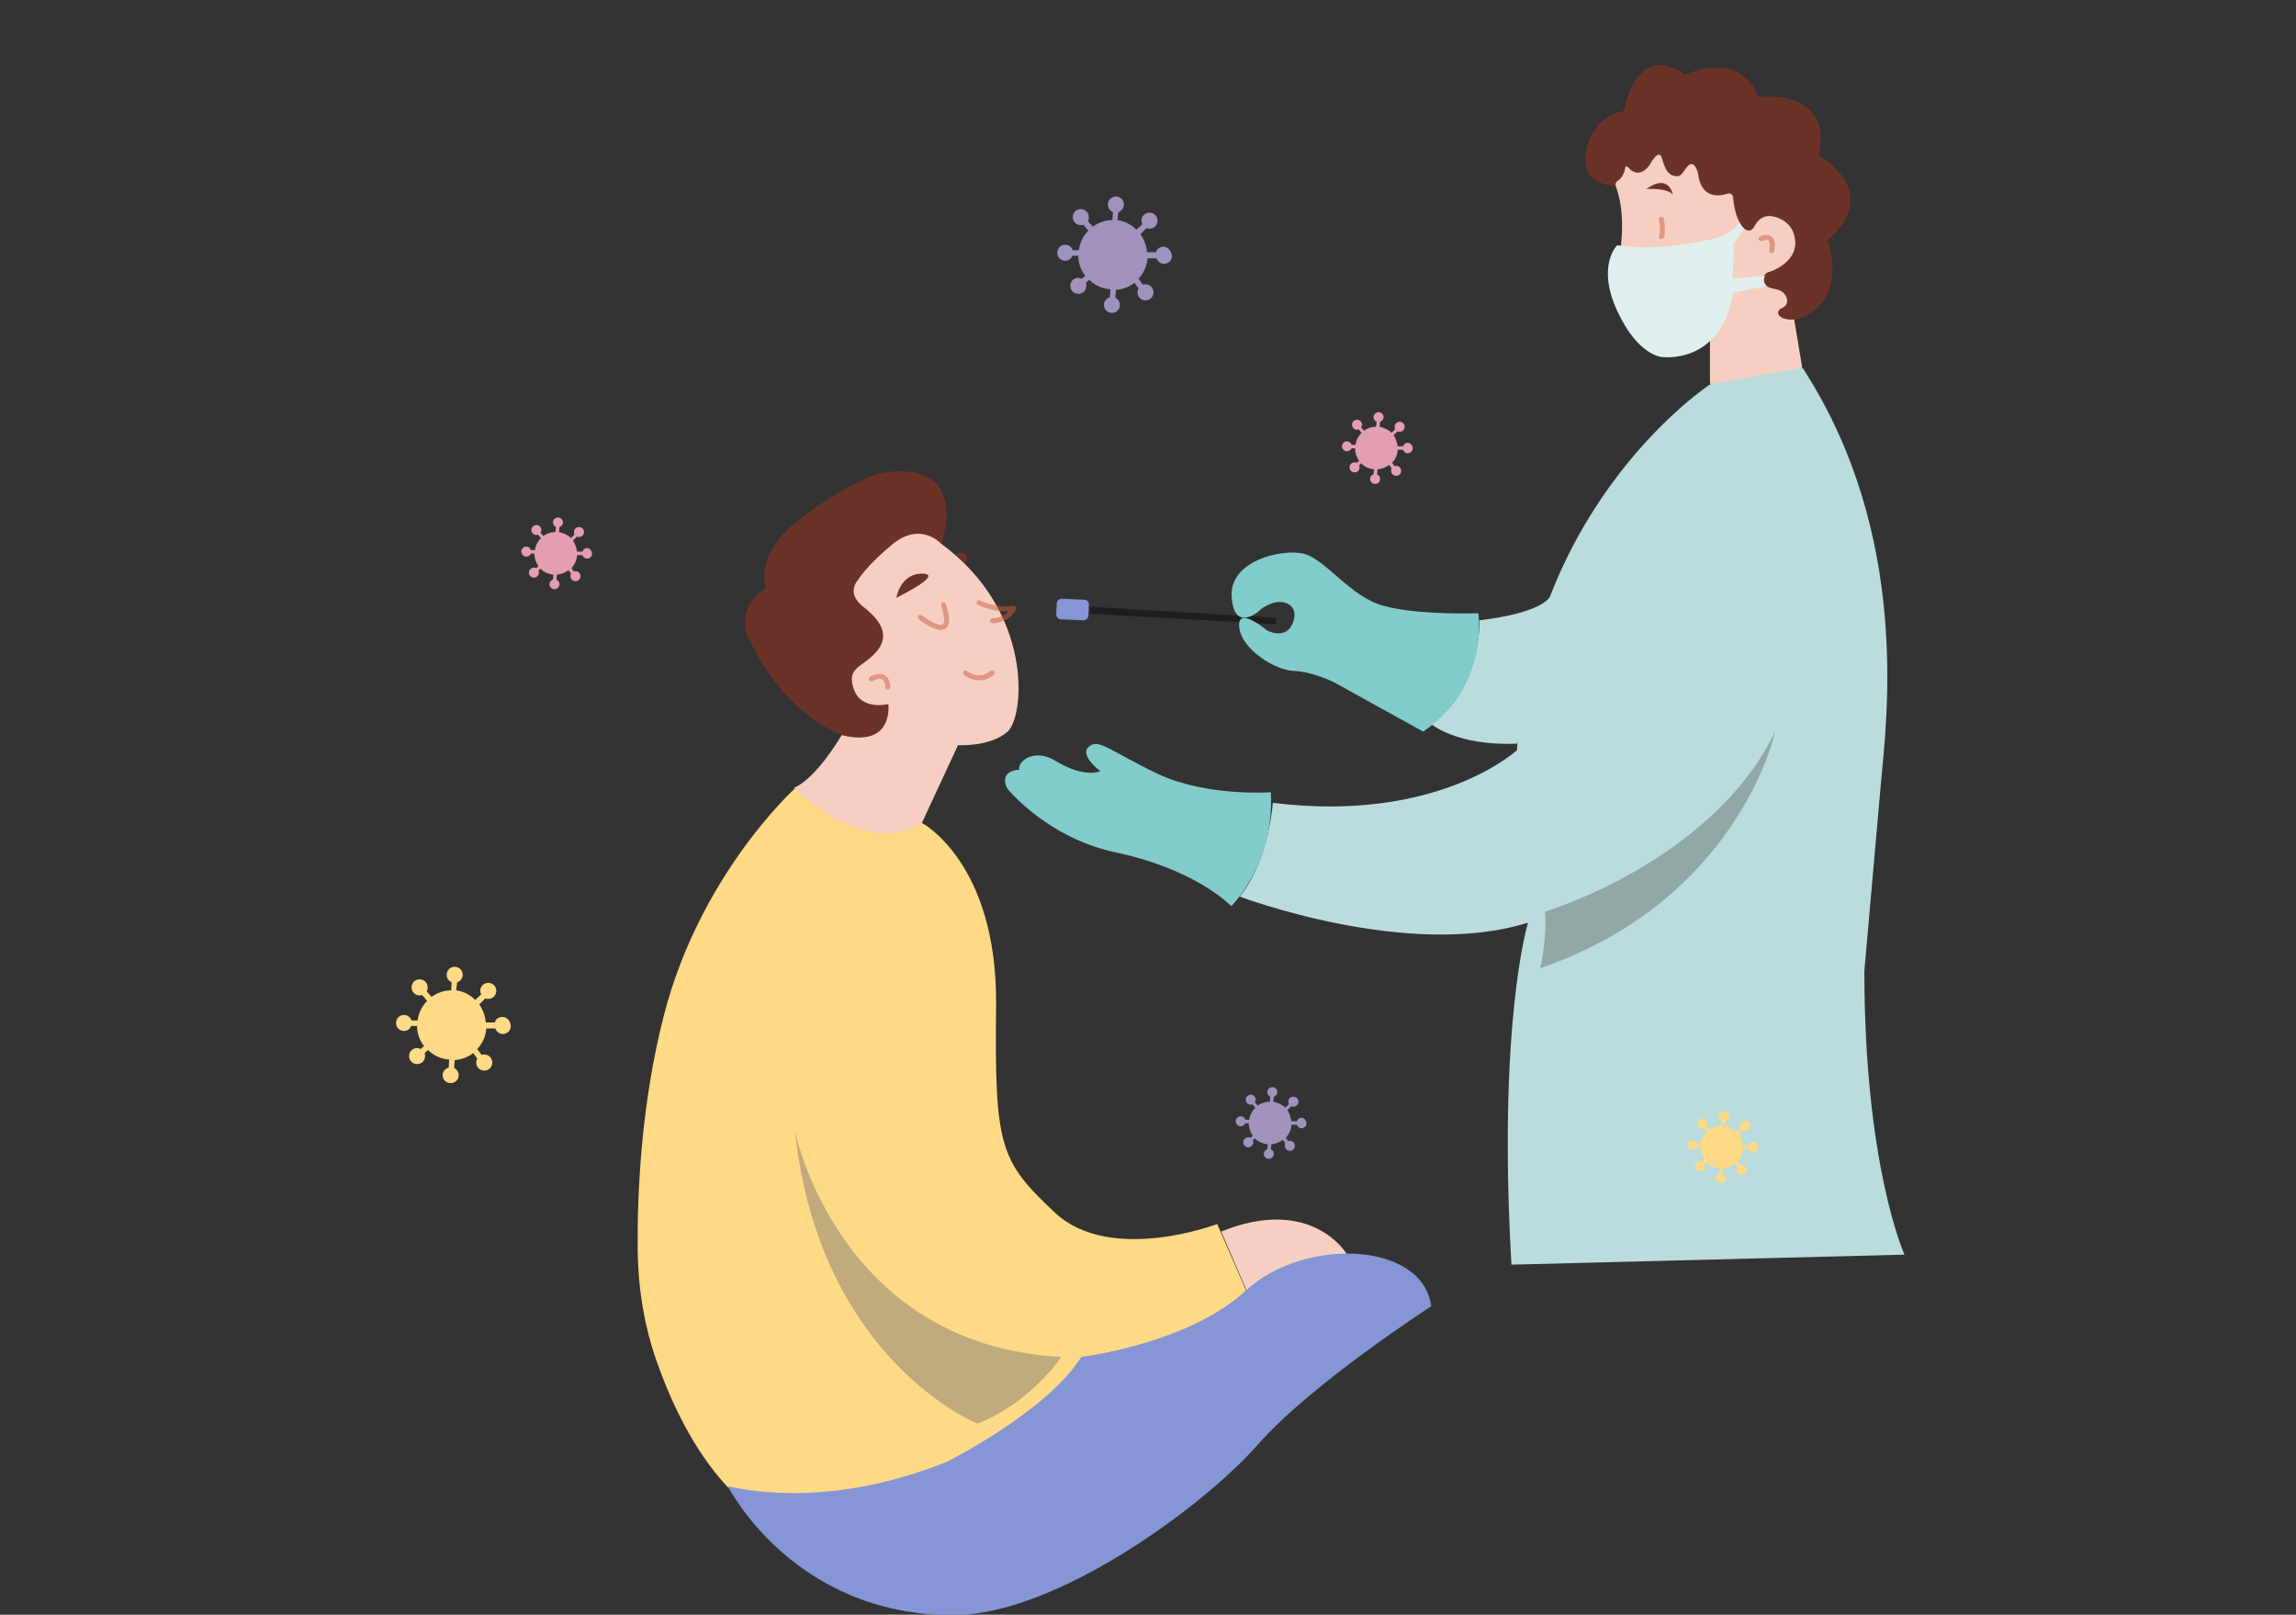 <?xml version="1.0" encoding="UTF-8"?>
<svg width="458px" height="322px" viewBox="0 0 458 322" version="1.1" xmlns="http://www.w3.org/2000/svg" xmlns:xlink="http://www.w3.org/1999/xlink">
    <rect x="0" y="0" width="458" height="322" fill="#333333" stroke="none"/>
    <title>pacchetti-covid/desk/illustrazioni/1</title>
    <g id="Symbols" stroke="none" stroke-width="1" fill="none" fill-rule="evenodd">
        <g id="pacchetti-covid-04" transform="translate(79, 13)">
            <polygon id="Path" fill="#1D1D1B" fill-rule="nonzero" points="138.4 108 175.5 110.2 175.5 111.5 138.4 109.4"></polygon>
            <path d="M230.1,106.1 C230.1,106.1 228.7,109.2 216.1,110.7 C216.1,110.7 216.7,124.2 206.5,131.4 C206.5,131.4 211.6,135.8 223.6,135.3 C223.6,135.4 229.1,118.6 230.1,106.1 Z" id="Path" fill="#BBDCDC" fill-rule="nonzero"></path>
            <path d="M237.6,16.1 C237.6,16.1 235,23.6 243.3,24.1 L252.1,24.1 L261.2,28 L265.2,29.7 L270.6,39.2 L272.6,48.6 L276.4,52.4 L279,50.8 C279,50.8 289.7,48.8 285.6,34.8 C285.6,34.8 296.9,26.4 283.8,18 C283.8,18 287.7,5.2 271.7,6.3 C271.7,6.3 269.1,-3 257.1,1.9 C257.1,1.9 248.1,-5.6 244.9,9.2 C245,9.2 239.9,9.2 237.6,16.1 Z" id="Path" fill="#6B3328" fill-rule="nonzero"></path>
            <path d="M75.8,290.5 L120.9,285.6 L171.9,251 L169.6,244.4 L163.8,231.1 C163.8,231.1 142.5,239.2 131.4,228.8 C120.3,218.4 119.4,215.5 119.7,187.3 C119.9,159 104.9,151.1 104.9,151.1 L99.8,146.1 L89.6,140.9 L79.5,144.3 C79.5,144.3 60.6,161.4 53.4,189.6 C48.8,207.5 48.1,225.6 48.2,236.4 C48.3,243.9 49.5,251.4 52,258.5 C54.7,266.2 59.2,276.1 66.1,283.5 L75.8,290.5 Z" id="Path" fill="#FEDA86" fill-rule="nonzero"></path>
            <path d="M189.6,237 C189.6,237 182.6,225.3 164.6,232.6 L169.7,244.4 L189.6,238.6 L189.6,237 Z" id="Path" fill="#F7CFC2" fill-rule="nonzero"></path>
            <path d="M79.6,212.7 C79.6,212.7 88.3,255.3 132.7,257.6 C132.7,257.6 126.8,266.6 116,270.9 C115.9,270.9 84.5,258.2 79.6,212.7 Z" id="Path" fill="#C1AA7C" fill-rule="nonzero"></path>
            <path d="M243.3,24.1 C243.9,25.6 245.3,30.3 244.1,37.7 L251.7,54.3 L262.1,54.3 L262.1,63.5 C262.1,63.5 270.4,66.5 280.5,60.3 L278.9,50.7 C278.9,50.7 276.8,51 275.9,49.9 C275.5,49.4 275.7,48.8 276.3,48.5 C276.9,48.3 277.5,47.8 277.5,47 C277.5,46.5 277.3,46.1 277.1,45.8 C276.7,45.2 276,44.8 275.3,44.7 C274.3,44.5 272.7,44.1 272.7,43 C272.6,41.4 274,41.2 274,41.2 C274,41.2 279.5,39.5 279.1,35 C278.7,30.5 274.3,30.1 274.3,30.1 C274.3,30.1 272.2,29.7 271,32.1 C269.8,34.4 267.2,32.1 266.7,26.3 C266.7,25.8 266.1,25.5 265.7,25.6 C263.9,26.2 260.3,26.7 259.7,21.5 C259.7,21.5 259,18.6 257.6,20.2 C256.3,21.8 256.4,22.3 255.1,22.1 C253.7,21.9 253.1,20.6 252.5,18.5 C251.9,16.4 250,20 250,20 C250,20 248,23 245.7,20.3 C245.5,20.1 245.2,20.2 245.2,20.4 C245.1,21.2 244.7,22.5 243.5,23.2 C243.3,23.5 243.2,23.8 243.3,24.1 Z" id="Path" fill="#F7CFC2" fill-rule="nonzero"></path>
            <path d="M261,35 C261,35 251.8,37.2 243.6,35.9 C243.6,35.9 239.4,39.9 243.6,49 C247.8,58.1 252.6,58.2 252.6,58.2 C252.6,58.2 264.4,59.8 266.7,45.3 L273.5,44.1 C273.5,44.1 272.4,43.3 273.1,42 L266.6,42.6 C266.6,42.6 266.9,37.8 266.8,35.7 L268.9,32.6 C268.9,32.6 268.4,32.3 268,31.3 C268,31.2 266.8,34.1 261,35 Z" id="Path" fill="#DFEFEF" fill-rule="nonzero"></path>
            <path d="M262.2,63.6 C262.2,63.6 226.6,86.8 223.6,136.6 C223.6,136.6 207.9,151.2 174.9,147.1 C174.9,147.1 174.1,158.7 168.3,165.8 C168.3,165.8 201.9,178.5 225.8,171 C225.8,171 219.7,190.8 222.5,239.2 L300.9,237.2 C300.9,237.2 292.9,219.6 292.9,180.6 C292.9,180.6 295.1,155.6 296.2,143.2 C297.3,130.8 302.3,93.8 280.6,60.4 L262.2,63.6 Z" id="Path" fill="#BBDCDC" fill-rule="nonzero"></path>
            <path d="M229.2,168.8 C229.2,168.8 262.6,158.8 275.1,132.9 C275.1,132.9 268,166.4 228.2,180.1 C228.3,180 229.6,174.2 229.2,168.8 Z" id="Path" fill="#91A8A7" fill-rule="nonzero"></path>
            <path d="M215.9,109.3 C215.9,109.3 218.1,123.8 204.9,132.9 L187,123 C187,123 182.7,120.9 179.1,120.8 C175.5,120.7 168.7,116.6 168.2,112.1 C167.7,107.6 173.7,112.7 173.7,112.7 C173.7,112.7 177.5,114.8 178.9,111.2 C180.3,107.5 176.9,106.5 174.8,107.3 C172.7,108.1 172.2,108.8 172.2,108.8 C172.2,108.8 167.2,113.3 166.7,106.1 C166.1,98.9 176.5,96.4 181,97.4 C185.5,98.5 190.4,106.2 197.3,107.9 C204.1,109.7 215.9,109.3 215.9,109.3 Z" id="Path" fill="#82CCCB" fill-rule="nonzero"></path>
            <path d="M138.2,107.6 L138.1,109.8 C138.1,110.3 137.6,110.7 137.1,110.7 L132.6,110.5 C132.1,110.5 131.7,110 131.7,109.5 L131.8,107.3 C131.8,106.8 132.3,106.4 132.8,106.4 L137.3,106.6 C137.8,106.6 138.3,107.1 138.2,107.6 Z" id="Path" fill="#8595D6" fill-rule="nonzero"></path>
            <path d="M166.6,167.7 C166.6,167.7 175.3,159.4 174.5,145 C174.5,145 161.6,145.9 151.9,141.3 C142.3,136.7 140.2,134.2 138.2,135.9 C136.2,137.6 140.5,140.8 140.5,140.8 C140.5,140.8 137.4,142.3 131.5,138.7 C127.4,136.2 124,138.7 124.3,140.5 C124.3,140.5 121.2,140.5 121.5,143 C121.6,143.7 121.9,144.3 122.4,144.8 C124.4,147 131.8,154.5 143.6,157 C159.7,160.4 166.6,167.7 166.6,167.7 Z" id="Path" fill="#82CCCB" fill-rule="nonzero"></path>
            <path d="M153.1,36.2 C152.4,36.2 151.8,36.6 151.6,37.3 L149.8,37.3 C149.7,36 149.2,34.7 148.5,33.7 L149.7,32.5 C149.9,32.6 150.1,32.6 150.3,32.6 C151.2,32.6 151.9,31.9 151.9,31 C151.9,30.1 151.2,29.4 150.3,29.4 C149.4,29.4 148.7,30.1 148.7,31 C148.7,31.3 148.8,31.5 148.9,31.7 L147.7,32.8 C146.7,31.8 145.4,31.1 143.9,30.9 L144.1,29.3 C144.7,29.1 145.2,28.5 145.2,27.8 C145.2,26.9 144.5,26.2 143.6,26.2 C142.7,26.2 142,26.9 142,27.8 C142,28.5 142.4,29 143,29.3 L142.9,30.9 C141.4,30.9 140.1,31.4 139,32.2 L138,31.1 C138.2,30.9 138.2,30.6 138.2,30.3 C138.2,29.4 137.5,28.7 136.6,28.7 C135.7,28.7 135,29.4 135,30.3 C135,31.2 135.7,31.9 136.6,31.9 C136.8,31.9 137,31.9 137.1,31.8 L138.1,33 C137.1,34 136.4,35.4 136.2,36.9 L135,36.9 C134.8,36.3 134.2,35.8 133.5,35.8 C132.6,35.8 131.9,36.5 131.9,37.4 C131.9,38.3 132.6,39 133.5,39 C134.2,39 134.7,38.6 134.9,38 L136.1,38 C136.1,39.5 136.6,40.9 137.5,42 L136.8,42.6 C136.6,42.5 136.3,42.4 136.1,42.4 C135.2,42.4 134.5,43.1 134.5,44 C134.5,44.9 135.2,45.6 136.1,45.6 C137,45.6 137.7,44.9 137.7,44 C137.7,43.8 137.7,43.6 137.6,43.4 L138.3,42.8 C139.4,43.9 140.9,44.6 142.5,44.7 L142.4,46.3 C141.7,46.5 141.2,47.1 141.2,47.8 C141.2,48.7 141.9,49.4 142.8,49.4 C143.7,49.4 144.4,48.7 144.4,47.8 C144.4,47.2 144,46.6 143.5,46.4 L143.6,44.8 C145,44.7 146.3,44.2 147.3,43.4 L148.1,44.5 C148,44.7 147.9,45 147.9,45.3 C147.9,46.2 148.6,46.9 149.5,46.9 C150.4,46.9 151.1,46.2 151.1,45.3 C151.1,44.4 150.4,43.7 149.5,43.7 C149.3,43.7 149.1,43.7 149,43.8 L148.1,42.6 C149.1,41.5 149.8,40.1 149.9,38.5 L151.7,38.5 C151.9,39.1 152.5,39.6 153.2,39.6 C154.1,39.6 154.8,38.9 154.8,38 C154.6,36.9 153.9,36.2 153.1,36.2 Z" id="Path" fill="#A092BD" fill-rule="nonzero"></path>
            <path d="M21.2,189.8 C20.5,189.8 19.9,190.2 19.7,190.9 L17.9,190.9 C17.8,189.6 17.3,188.3 16.6,187.3 L17.8,186.1 C18,186.2 18.2,186.2 18.4,186.2 C19.3,186.2 20,185.5 20,184.6 C20,183.7 19.3,183 18.4,183 C17.5,183 16.8,183.7 16.8,184.6 C16.8,184.9 16.9,185.1 17,185.3 L15.8,186.4 C14.8,185.4 13.5,184.7 12,184.5 L12.2,182.9 C12.8,182.7 13.3,182.1 13.3,181.4 C13.3,180.5 12.6,179.8 11.7,179.8 C10.8,179.8 10.1,180.5 10.1,181.4 C10.1,182.1 10.5,182.6 11.1,182.9 L11,184.5 C9.5,184.5 8.2,185 7.1,185.8 L6.1,184.7 C6.3,184.5 6.3,184.2 6.3,183.9 C6.3,183 5.6,182.3 4.7,182.3 C3.8,182.3 3.1,183 3.1,183.9 C3.1,184.8 3.8,185.5 4.7,185.5 C4.9,185.5 5.1,185.5 5.2,185.4 L6.2,186.6 C5.2,187.6 4.5,189 4.3,190.5 L3.1,190.5 C2.9,189.9 2.3,189.4 1.6,189.4 C0.7,189.4 -2.84217094e-14,190.1 -2.84217094e-14,191 C-2.84217094e-14,191.9 0.7,192.6 1.6,192.6 C2.3,192.6 2.8,192.2 3,191.6 L4.2,191.6 C4.2,193.1 4.7,194.5 5.6,195.6 L4.9,196.2 C4.7,196.1 4.4,196 4.2,196 C3.3,196 2.6,196.7 2.6,197.6 C2.6,198.5 3.3,199.2 4.2,199.2 C5.1,199.2 5.8,198.5 5.8,197.6 C5.8,197.4 5.8,197.2 5.7,197 L6.4,196.4 C7.5,197.5 9,198.2 10.6,198.3 L10.5,199.9 C9.8,200.1 9.3,200.7 9.3,201.4 C9.3,202.3 10,203 10.9,203 C11.8,203 12.5,202.3 12.5,201.4 C12.5,200.8 12.1,200.2 11.6,200 L11.7,198.4 C13.1,198.3 14.4,197.8 15.4,197 L16.2,198.1 C16.1,198.3 16,198.6 16,198.9 C16,199.8 16.7,200.5 17.6,200.5 C18.5,200.5 19.2,199.8 19.2,198.9 C19.2,198 18.5,197.3 17.6,197.3 C17.4,197.3 17.2,197.3 17.1,197.4 L16.2,196.2 C17.2,195.1 17.9,193.7 18,192.1 L19.8,192.1 C20,192.7 20.6,193.2 21.3,193.2 C22.2,193.2 22.9,192.5 22.9,191.6 C22.8,190.5 22.1,189.8 21.2,189.8 Z" id="Path" fill="#FEDA86" fill-rule="nonzero"></path>
            <path d="M38.1,96.3 C37.7,96.3 37.3,96.6 37.2,97 L36.1,97 C36,96.2 35.7,95.4 35.3,94.8 L36.1,94 C36.2,94.1 36.3,94.1 36.5,94.1 C37,94.1 37.5,93.7 37.5,93.1 C37.5,92.6 37.1,92.1 36.5,92.1 C36,92.1 35.5,92.5 35.5,93.1 C35.5,93.3 35.5,93.4 35.6,93.6 L34.9,94.3 C34.3,93.7 33.4,93.3 32.5,93.1 L32.6,92.1 C33,92 33.3,91.6 33.3,91.2 C33.3,90.7 32.9,90.2 32.3,90.2 C31.8,90.2 31.3,90.6 31.3,91.2 C31.3,91.6 31.6,92 31.9,92.1 L31.8,93.1 C30.9,93.1 30,93.4 29.4,93.9 L28.8,93.2 C28.9,93.1 29,92.9 29,92.7 C29,92.2 28.6,91.7 28,91.7 C27.5,91.7 27,92.1 27,92.7 C27,93.2 27.4,93.7 28,93.7 C28.1,93.7 28.2,93.7 28.3,93.6 L28.9,94.3 C28.3,94.9 27.8,95.8 27.7,96.7 L26.9,96.7 C26.8,96.3 26.4,96 26,96 C25.5,96 25,96.4 25,97 C25,97.5 25.4,98 26,98 C26.4,98 26.8,97.7 26.9,97.4 L27.6,97.4 C27.6,98.3 27.9,99.2 28.4,99.9 L28,100.3 C27.9,100.2 27.7,100.2 27.5,100.2 C27,100.2 26.5,100.6 26.5,101.2 C26.5,101.7 26.9,102.2 27.5,102.2 C28,102.2 28.5,101.8 28.5,101.2 C28.5,101.1 28.5,100.9 28.4,100.8 L28.8,100.4 C29.5,101.1 30.4,101.5 31.4,101.6 L31.3,102.6 C30.9,102.7 30.6,103.1 30.6,103.5 C30.6,104 31,104.5 31.6,104.5 C32.1,104.5 32.6,104.1 32.6,103.5 C32.6,103.1 32.4,102.8 32,102.6 L32.1,101.6 C33,101.5 33.8,101.2 34.4,100.7 L34.9,101.4 C34.8,101.5 34.8,101.7 34.8,101.9 C34.8,102.4 35.2,102.9 35.8,102.9 C36.3,102.9 36.8,102.5 36.8,101.9 C36.8,101.4 36.4,100.9 35.8,100.9 C35.7,100.9 35.6,100.9 35.5,101 L35,100.3 C35.6,99.6 36.1,98.7 36.1,97.7 L37.2,97.7 C37.3,98.1 37.7,98.4 38.1,98.4 C38.6,98.4 39.1,98 39.1,97.4 C39,96.7 38.6,96.3 38.1,96.3 Z" id="Path" fill="#E39EB0" fill-rule="nonzero"></path>
            <path d="M201.8,75.3 C201.4,75.3 201,75.6 200.9,76 L199.8,76 C199.7,75.2 199.4,74.4 199,73.8 L199.8,73 C199.9,73.1 200,73.1 200.2,73.1 C200.7,73.1 201.2,72.7 201.2,72.1 C201.2,71.6 200.8,71.1 200.2,71.1 C199.7,71.1 199.2,71.5 199.2,72.1 C199.2,72.3 199.2,72.4 199.3,72.6 L198.6,73.3 C198,72.7 197.1,72.3 196.2,72.1 L196.3,71.1 C196.7,71 197,70.6 197,70.2 C197,69.7 196.6,69.2 196,69.2 C195.5,69.2 195,69.6 195,70.2 C195,70.6 195.3,71 195.6,71.1 L195.5,72.1 C194.6,72.1 193.7,72.4 193.1,72.9 L192.5,72.2 C192.6,72.1 192.7,71.9 192.7,71.7 C192.7,71.2 192.3,70.7 191.7,70.7 C191.2,70.7 190.7,71.1 190.7,71.7 C190.7,72.2 191.1,72.7 191.7,72.7 C191.8,72.7 191.9,72.7 192,72.6 L192.6,73.3 C192,73.9 191.5,74.8 191.4,75.7 L190.6,75.7 C190.5,75.3 190.1,75 189.7,75 C189.2,75 188.7,75.4 188.7,76 C188.7,76.5 189.1,77 189.7,77 C190.1,77 190.5,76.7 190.6,76.4 L191.3,76.4 C191.3,77.3 191.6,78.2 192.1,78.9 L191.7,79.3 C191.6,79.2 191.4,79.2 191.2,79.2 C190.7,79.2 190.2,79.6 190.2,80.2 C190.2,80.7 190.6,81.2 191.2,81.2 C191.8,81.2 192.2,80.8 192.2,80.2 C192.2,80.1 192.2,79.9 192.1,79.8 L192.5,79.4 C193.2,80.1 194.1,80.5 195.1,80.6 L195,81.6 C194.6,81.7 194.3,82.1 194.3,82.5 C194.3,83 194.7,83.5 195.3,83.5 C195.9,83.5 196.3,83.1 196.3,82.5 C196.3,82.1 196.1,81.8 195.7,81.6 L195.8,80.6 C196.7,80.5 197.5,80.2 198.1,79.7 L198.6,80.4 C198.5,80.5 198.5,80.7 198.5,80.9 C198.5,81.4 198.9,81.9 199.5,81.9 C200.1,81.9 200.5,81.5 200.5,80.9 C200.5,80.4 200.1,79.9 199.5,79.9 C199.4,79.9 199.3,79.9 199.2,80 L198.7,79.3 C199.3,78.6 199.8,77.7 199.8,76.7 L200.9,76.7 C201,77.1 201.4,77.4 201.8,77.4 C202.3,77.4 202.8,77 202.8,76.4 C202.8,75.8 202.3,75.3 201.8,75.3 Z" id="Path" fill="#E39EB0" fill-rule="nonzero"></path>
            <path d="M180.6,209.9 C180.2,209.9 179.8,210.2 179.7,210.6 L178.6,210.6 C178.5,209.8 178.2,209 177.8,208.4 L178.6,207.6 C178.7,207.7 178.8,207.7 179,207.7 C179.5,207.7 180,207.3 180,206.7 C180,206.2 179.6,205.7 179,205.7 C178.4,205.7 178,206.1 178,206.7 C178,206.9 178,207 178.1,207.2 L177.4,207.9 C176.8,207.3 175.9,206.9 175,206.7 L175.1,205.7 C175.5,205.6 175.8,205.2 175.8,204.8 C175.8,204.3 175.4,203.8 174.8,203.8 C174.3,203.8 173.8,204.2 173.8,204.8 C173.8,205.2 174.1,205.6 174.4,205.7 L174.3,206.7 C173.4,206.7 172.5,207 171.9,207.5 L171.3,206.8 C171.4,206.7 171.5,206.5 171.5,206.3 C171.5,205.8 171.1,205.3 170.5,205.3 C170,205.3 169.5,205.7 169.5,206.3 C169.5,206.8 169.9,207.3 170.5,207.3 C170.6,207.3 170.7,207.3 170.8,207.2 L171.4,207.9 C170.8,208.5 170.3,209.4 170.2,210.3 L169.4,210.3 C169.3,209.9 168.9,209.6 168.5,209.6 C168,209.6 167.5,210 167.5,210.6 C167.5,211.1 167.9,211.6 168.5,211.6 C168.9,211.6 169.3,211.3 169.4,211 L170.1,211 C170.1,211.9 170.4,212.8 170.9,213.5 L170.5,213.9 C170.4,213.8 170.2,213.8 170,213.8 C169.5,213.8 169,214.2 169,214.8 C169,215.3 169.4,215.8 170,215.8 C170.5,215.8 171,215.4 171,214.8 C171,214.7 171,214.5 170.9,214.4 L171.3,214 C172,214.7 172.9,215.1 173.9,215.2 L173.8,216.2 C173.4,216.3 173.1,216.7 173.1,217.1 C173.1,217.6 173.5,218.1 174.1,218.1 C174.6,218.1 175.1,217.7 175.1,217.1 C175.1,216.7 174.9,216.4 174.5,216.2 L174.6,215.2 C175.5,215.1 176.3,214.8 176.9,214.3 L177.4,215 C177.3,215.1 177.3,215.3 177.3,215.5 C177.3,216 177.7,216.5 178.3,216.5 C178.8,216.5 179.3,216.1 179.3,215.5 C179.3,215 178.9,214.5 178.3,214.5 C178.2,214.5 178.1,214.5 178,214.6 L177.5,213.9 C178.1,213.2 178.6,212.3 178.6,211.3 L179.7,211.3 C179.8,211.7 180.2,212 180.6,212 C181.1,212 181.6,211.6 181.6,211 C181.5,210.3 181.1,209.9 180.6,209.9 Z" id="Path" fill="#A092BD" fill-rule="nonzero"></path>
            <path d="M270.7,214.7 C270.3,214.7 269.9,215 269.8,215.4 L268.7,215.4 C268.6,214.6 268.3,213.8 267.9,213.2 L268.7,212.4 C268.8,212.5 268.9,212.5 269.1,212.5 C269.6,212.5 270.1,212.1 270.1,211.5 C270.1,211 269.7,210.5 269.1,210.5 C268.5,210.5 268.1,210.9 268.1,211.5 C268.1,211.7 268.1,211.8 268.2,212 L267.5,212.7 C266.9,212.1 266,211.7 265.1,211.5 L265.2,210.5 C265.6,210.4 265.9,210 265.9,209.6 C265.9,209.1 265.5,208.6 264.9,208.6 C264.4,208.6 263.9,209 263.9,209.6 C263.9,210 264.2,210.4 264.5,210.5 L264.4,211.5 C263.5,211.5 262.6,211.8 262,212.3 L261.4,211.6 C261.5,211.5 261.6,211.3 261.6,211.1 C261.6,210.6 261.2,210.1 260.6,210.1 C260,210.1 259.6,210.5 259.6,211.1 C259.6,211.6 260,212.1 260.6,212.1 C260.7,212.1 260.8,212.1 260.9,212 L261.5,212.7 C260.9,213.3 260.4,214.2 260.3,215.1 L259.5,215.1 C259.4,214.7 259,214.4 258.6,214.4 C258.1,214.4 257.6,214.8 257.6,215.4 C257.6,215.9 258,216.4 258.6,216.4 C259,216.4 259.4,216.1 259.5,215.8 L260.2,215.8 C260.2,216.7 260.5,217.6 261,218.3 L260.6,218.7 C260.5,218.6 260.3,218.6 260.1,218.6 C259.6,218.6 259.1,219 259.1,219.6 C259.1,220.1 259.5,220.6 260.1,220.6 C260.7,220.6 261.1,220.2 261.1,219.6 C261.1,219.5 261.1,219.3 261,219.2 L261.4,218.8 C262.1,219.5 263,219.9 264,220 L263.9,221 C263.5,221.1 263.2,221.5 263.2,221.9 C263.2,222.4 263.6,222.9 264.2,222.9 C264.8,222.9 265.2,222.5 265.2,221.9 C265.2,221.5 265,221.2 264.6,221 L264.7,220 C265.6,219.9 266.4,219.6 267,219.1 L267.5,219.8 C267.4,219.9 267.4,220.1 267.4,220.3 C267.4,220.8 267.8,221.3 268.4,221.3 C269,221.3 269.4,220.9 269.4,220.3 C269.4,219.8 269,219.3 268.4,219.3 C268.3,219.3 268.2,219.3 268.1,219.4 L267.6,218.7 C268.2,218 268.7,217.1 268.7,216.1 L269.8,216.1 C269.9,216.5 270.3,216.8 270.7,216.8 C271.2,216.8 271.7,216.4 271.7,215.8 C271.6,215.1 271.2,214.7 270.7,214.7 Z" id="Path" fill="#FEDA86" fill-rule="nonzero"></path>
            <path d="M252.4,30.7 C252.4,30.7 252.9,33.2 252.4,34.2" id="Path" stroke="#CB6041" opacity="0.5" stroke-linecap="round" stroke-linejoin="round"></path>
            <path d="M249.4,24.7 C249.4,24.7 253.5,24.4 254.7,25.8 C254.7,25.9 254,21.4 249.4,24.7 Z" id="Path" fill="#6B3328" fill-rule="nonzero"></path>
            <path d="M272.3,34.6 C272.3,34.6 275.2,33.2 274.4,37" id="Path" stroke="#CB6041" opacity="0.5" stroke-linecap="round" stroke-linejoin="round"></path>
            <g id="Group" transform="translate(69.6, 80.989)">
                <path d="M4.2,23.211 C4.2,23.211 1.8,17.011 10,10.311 C18.2,3.611 26.1,0.611 26.1,0.611 C26.1,0.611 45.8,-4.789 38.6,16.511 L35.4,40.611 L30.8,55.511 L22.1,54.711 L19.6,52.711 C19.6,52.711 8.3,49.111 0.9,33.611 C0.8,33.711 -2.5,27.811 4.2,23.211 Z" id="Path" fill="#6B3328" fill-rule="nonzero"></path>
                <path d="M35.3,70.111 L42.5,54.611 C42.5,54.611 48.9,55.011 52.4,51.911 C55.8,48.811 57.6,27.911 39.1,14.411 C39.1,14.411 35.1,10.011 29.6,14.411 C24.2,18.811 22.6,21.611 22.6,21.611 C22.6,21.611 20,24.211 23.6,27.011 C27.2,29.811 29,32.811 26.2,36.011 C23.4,39.211 20.2,39.011 21.7,43.411 C23.2,47.811 28.6,46.411 28.6,46.411 C28.6,46.411 29.8,55.211 19.3,52.611 C19.3,52.611 14.3,61.211 9.8,63.111 C10,63.211 23.7,77.511 35.3,70.111 Z" id="Path" fill="#F7CFC2" fill-rule="nonzero"></path>
                <path d="M25.2,41.411 C25.2,41.411 28.3,39.511 28.5,43.011" id="Path" stroke="#CB6041" opacity="0.5" stroke-linecap="round" stroke-linejoin="round"></path>
                <path d="M44,40.211 C44,40.211 46.5,42.411 49.3,40.211" id="Path" stroke="#CB6041" opacity="0.5" stroke-linecap="round" stroke-linejoin="round"></path>
                <path d="M35,29.111 C35,29.111 42.4,35.011 39.6,26.611" id="Path" stroke="#CB6041" opacity="0.5" stroke-linecap="round" stroke-linejoin="round"></path>
                <path d="M30.2,25.211 C30.2,25.211 31,20.311 35.4,20.411 C39.9,20.511 30.2,25.211 30.2,25.211 Z" id="Path" fill="#6B3328" fill-rule="nonzero"></path>
                <path d="M46.7,26.211 C46.7,26.211 50.1,27.911 53.6,27.311 C53.6,27.311 52.7,29.611 49.4,29.811" id="Path" stroke="#CB6041" opacity="0.5" stroke-linecap="round" stroke-linejoin="round"></path>
                <path d="M41.9,16.511 L44,18.411 C44,18.511 45.4,15.311 41.9,16.511 Z" id="Path" fill="#6B3328" fill-rule="nonzero"></path>
            </g>
            <path d="M111.1,309.1 C131.7,309.1 161.2,287.3 171.9,275.1 C182.6,262.9 206.5,247.5 206.5,247.5 C204.8,234.5 181.1,233.7 169.6,244.3 C158.1,255 136.7,257.6 136.7,257.6 C129.8,268.6 109.7,278.6 109.7,278.6 C90.4,286.2 75.3,285.4 66.2,283.4 C66.2,283.4 79.1,309.1 111.1,309.1 Z" id="Path" fill="#8595D6" fill-rule="nonzero"></path>
        </g>
    </g>
</svg>